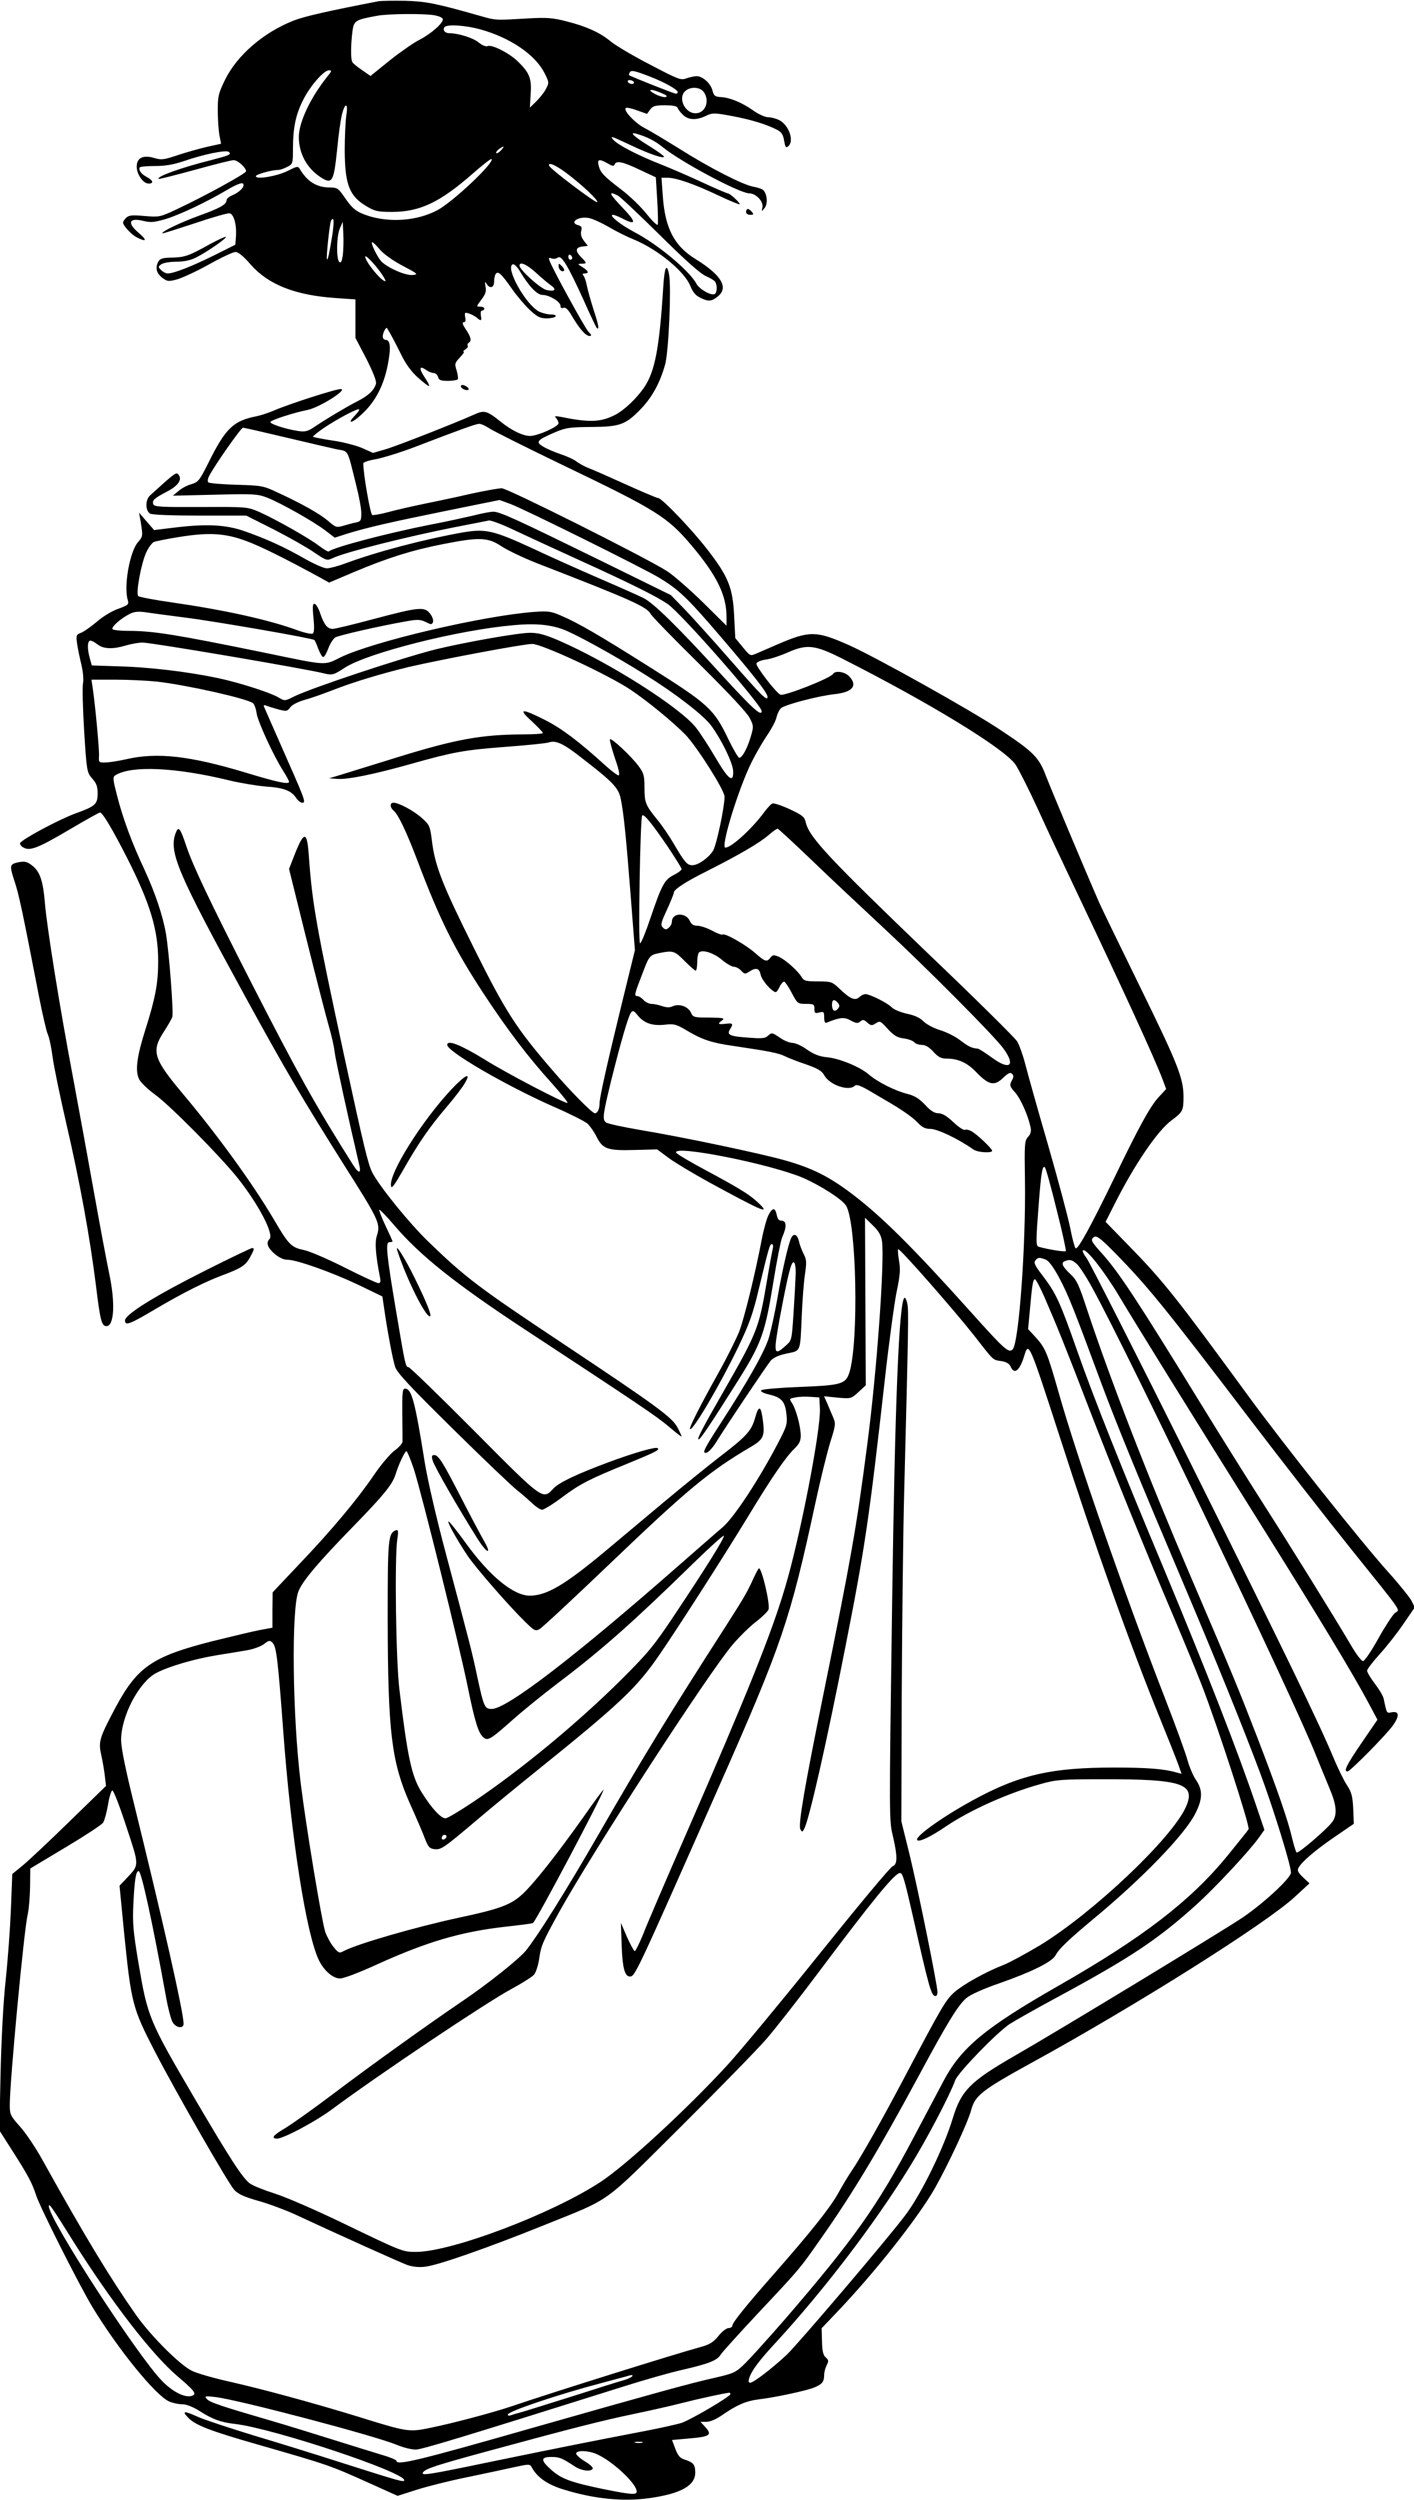 <?xml version="1.0" standalone="no"?>
<!DOCTYPE svg PUBLIC "-//W3C//DTD SVG 20010904//EN"
 "http://www.w3.org/TR/2001/REC-SVG-20010904/DTD/svg10.dtd">
<svg version="1.0" xmlns="http://www.w3.org/2000/svg"
 width="724pt" height="1280pt" viewBox="0 0 724 1280"
 preserveAspectRatio="xMidYMid meet">
<g transform="translate(0,1280) scale(0.1,-0.1)"
fill="#000000" stroke="none">
<path d="M1940 12794 c-259 -50 -383 -78 -438 -100 -154 -61 -288 -177 -350
-303 -33 -68 -37 -83 -37 -155 0 -45 4 -101 8 -126 l9 -46 -77 -17 c-41 -10
-109 -29 -150 -43 -66 -22 -79 -24 -115 -13 -57 17 -90 1 -90 -44 0 -40 33
-87 61 -87 28 0 23 17 -10 34 -29 15 -45 39 -34 50 4 3 39 6 78 6 49 0 93 7
143 24 107 37 222 60 234 48 13 -13 5 -17 -92 -42 -148 -37 -280 -84 -268 -96
3 -2 85 19 184 46 98 27 188 50 200 50 21 0 64 -38 64 -57 0 -11 -211 -127
-354 -194 -87 -41 -90 -41 -166 -35 -64 6 -80 4 -94 -9 -9 -9 -16 -20 -16 -24
0 -16 42 -62 70 -76 50 -26 55 -16 12 21 -64 54 -52 82 26 62 34 -8 53 -6 109
10 75 23 210 87 318 151 44 26 73 37 79 31 13 -13 -16 -44 -55 -60 -16 -7 -29
-18 -29 -25 0 -22 -34 -41 -140 -79 -95 -35 -197 -83 -188 -91 2 -1 75 22 163
51 88 30 169 53 180 52 22 -3 38 -59 33 -122 l-3 -39 -110 -55 c-113 -56 -205
-92 -236 -92 -10 0 -25 8 -34 17 -16 16 -16 17 1 30 10 7 44 13 76 13 40 0 72
7 101 21 59 30 160 100 153 106 -2 3 -40 -15 -83 -38 -105 -59 -128 -67 -195
-68 -47 -1 -59 -5 -68 -22 -16 -30 -9 -59 22 -82 24 -18 31 -19 73 -8 26 7
100 41 163 76 64 36 126 65 138 65 14 0 42 -23 78 -65 91 -103 228 -157 436
-171 l100 -7 0 -98 0 -99 56 -107 c35 -70 53 -115 49 -128 -9 -33 -39 -61 -94
-89 -57 -29 -164 -93 -223 -133 -31 -21 -45 -25 -80 -20 -66 10 -149 37 -143
47 7 11 120 47 189 61 56 10 203 101 173 107 -18 4 -269 -77 -347 -111 -25
-11 -63 -23 -85 -28 -119 -23 -159 -60 -246 -235 -47 -94 -53 -102 -89 -113
-22 -6 -52 -22 -67 -36 l-28 -23 215 5 c200 5 219 4 268 -15 67 -26 238 -122
299 -169 l47 -36 65 21 c105 32 218 58 508 117 l271 55 57 -21 c70 -26 677
-327 760 -377 98 -59 144 -102 309 -295 175 -204 246 -295 246 -315 0 -25 -28
3 -190 188 -89 102 -194 218 -233 259 l-72 74 -350 172 c-443 217 -525 255
-559 255 -15 0 -62 -9 -104 -20 -43 -10 -138 -31 -212 -45 -220 -43 -506 -118
-527 -139 -3 -2 -25 11 -49 29 -55 42 -226 138 -307 174 -61 26 -64 26 -299
25 -203 -1 -238 1 -243 14 -7 20 3 30 72 66 59 31 79 64 54 89 -10 10 -23 -1
-143 -110 -25 -23 -24 -79 1 -93 12 -6 112 -10 256 -10 l236 0 141 -71 c78
-40 170 -92 206 -117 64 -43 66 -44 97 -29 63 30 377 109 620 157 88 17 168
33 178 35 10 2 66 -19 125 -47 59 -28 209 -97 334 -154 273 -124 398 -187 456
-226 69 -47 482 -518 482 -549 0 -30 -47 13 -208 189 -220 241 -344 363 -397
390 -22 11 -123 56 -225 100 -102 44 -258 114 -347 156 -196 90 -237 100 -353
80 -194 -34 -446 -100 -608 -161 -34 -12 -74 -23 -89 -23 -14 0 -64 22 -112
49 -103 59 -194 101 -308 141 -97 34 -195 39 -366 18 l-98 -12 -38 44 -39 45
9 -50 c11 -71 11 -71 -16 -103 -41 -49 -72 -225 -51 -293 7 -24 4 -27 -51 -47
-33 -12 -80 -41 -109 -67 -29 -24 -64 -49 -79 -55 -25 -9 -26 -13 -20 -57 4
-27 14 -75 22 -107 8 -35 12 -74 8 -95 -4 -20 -1 -130 6 -245 13 -207 14 -210
41 -242 22 -24 28 -42 28 -76 0 -56 -12 -66 -111 -102 -84 -30 -280 -135 -286
-153 -2 -6 6 -17 18 -23 33 -18 75 -2 239 95 79 47 148 85 152 85 13 0 63 -84
138 -231 119 -235 160 -369 160 -531 0 -111 -14 -187 -65 -348 -45 -141 -54
-214 -32 -257 9 -17 45 -51 79 -76 75 -53 338 -319 426 -430 107 -135 186
-287 162 -311 -19 -19 -10 -44 25 -75 24 -20 46 -31 67 -31 47 0 227 -64 364
-129 l122 -59 7 -48 c18 -128 46 -275 58 -312 11 -32 74 -99 299 -321 156
-154 304 -295 328 -313 23 -18 57 -48 76 -66 18 -17 40 -32 50 -32 9 0 56 29
104 65 91 68 138 92 340 174 136 56 158 67 148 76 -9 9 -114 -21 -250 -71
-169 -63 -259 -106 -287 -138 -52 -56 -52 -56 -404 299 -178 179 -329 325
-335 325 -15 0 -17 9 -61 270 -53 313 -58 370 -37 370 9 0 16 2 16 4 0 2 -16
38 -36 80 -20 42 -34 79 -32 82 3 2 37 -33 77 -80 132 -155 313 -299 667 -532
577 -379 674 -444 737 -497 37 -32 67 -55 67 -52 0 3 -9 23 -20 44 -26 53
-106 111 -594 436 -423 281 -494 335 -680 515 -99 95 -252 284 -290 357 -21
41 -43 132 -145 603 -140 650 -162 771 -179 1010 -9 134 -23 139 -70 23 l-32
-82 90 -363 c50 -200 101 -399 114 -443 13 -44 27 -105 30 -135 6 -44 66 -320
126 -577 10 -44 -4 -42 -33 4 -192 304 -279 460 -521 933 -212 415 -299 599
-332 698 -31 93 -40 104 -54 68 -37 -98 7 -201 357 -841 208 -380 293 -524
511 -870 173 -273 181 -291 162 -351 -12 -35 -7 -97 16 -216 4 -20 1 -28 -8
-28 -8 0 -84 35 -169 78 -85 43 -179 84 -210 91 -68 14 -80 26 -159 161 -107
181 -285 427 -464 640 -150 179 -162 217 -98 316 21 32 41 67 44 76 8 19 -16
331 -32 426 -16 94 -56 212 -111 331 -63 134 -110 261 -140 379 -21 81 -22 94
-9 102 80 52 310 41 581 -25 57 -14 142 -28 189 -32 93 -6 131 -21 156 -58 9
-14 23 -25 31 -25 22 0 18 8 -122 325 -36 83 -69 156 -72 164 -5 11 -2 13 13
7 10 -4 38 -12 62 -19 39 -10 43 -9 58 11 9 13 38 28 72 38 31 8 95 31 142 49
109 43 256 87 393 120 168 39 587 118 632 118 50 0 387 -157 503 -234 87 -58
217 -165 282 -231 59 -62 200 -284 200 -317 0 -54 -41 -245 -58 -275 -22 -37
-76 -76 -107 -76 -27 0 -39 15 -94 108 -23 40 -62 97 -86 126 -60 74 -65 86
-65 164 0 60 -4 74 -29 108 -38 52 -144 151 -148 138 -2 -5 10 -49 26 -97 20
-57 26 -87 18 -87 -7 1 -34 21 -62 46 -144 131 -230 195 -315 238 -121 61
-140 59 -67 -7 31 -29 57 -56 57 -60 0 -4 -44 -7 -97 -7 -219 -1 -348 -24
-657 -120 -122 -38 -248 -77 -281 -87 l-60 -18 44 -3 c52 -4 189 24 380 78
213 60 269 70 479 86 108 8 209 18 223 23 36 12 76 -7 172 -83 159 -123 185
-151 196 -209 15 -74 27 -194 51 -502 l21 -270 -65 -265 c-78 -319 -116 -490
-116 -518 0 -30 -10 -52 -24 -52 -14 0 -128 116 -217 220 -187 217 -239 298
-402 625 -163 328 -200 420 -216 555 -9 70 -12 77 -50 111 -42 38 -119 79
-146 79 -20 0 -19 -24 1 -41 23 -19 65 -107 119 -249 117 -310 192 -460 343
-690 122 -185 225 -321 349 -458 46 -52 82 -96 79 -99 -7 -7 -313 152 -424
222 -124 76 -192 103 -192 75 0 -34 304 -210 544 -316 83 -36 162 -76 174 -87
13 -12 35 -43 47 -68 32 -63 57 -71 196 -67 l114 3 55 -41 c30 -23 125 -80
210 -127 281 -153 322 -170 248 -101 -43 40 -103 76 -273 167 -76 41 -141 79
-143 86 -13 40 480 -58 648 -129 88 -38 202 -110 222 -143 54 -85 66 -700 17
-855 -19 -58 -40 -65 -251 -73 -105 -4 -195 -12 -200 -17 -6 -6 8 -14 40 -22
64 -15 82 -35 89 -102 5 -50 2 -60 -44 -148 -96 -184 -224 -379 -282 -429 -30
-25 -131 -114 -225 -196 -532 -467 -881 -735 -958 -735 -36 0 -41 11 -73 160
-29 137 -38 170 -161 632 -50 187 -94 379 -109 470 -50 313 -67 378 -101 378
-13 0 -15 -20 -14 -127 1 -71 1 -135 1 -145 -1 -9 -19 -30 -42 -46 -22 -17
-69 -72 -104 -124 -85 -125 -217 -283 -383 -457 l-136 -144 -1 -90 0 -91 -65
-12 c-36 -7 -145 -33 -242 -57 -307 -78 -384 -131 -495 -337 -85 -160 -90
-177 -74 -248 7 -31 15 -79 18 -106 l6 -50 -185 -180 c-102 -100 -210 -201
-240 -226 l-55 -45 -7 -180 c-4 -99 -16 -263 -27 -365 -12 -110 -22 -304 -26
-477 l-6 -291 60 -94 c84 -131 108 -175 128 -238 21 -64 220 -459 290 -575
130 -214 324 -453 392 -481 18 -8 47 -14 66 -14 20 0 52 -12 83 -31 72 -46
111 -61 189 -70 195 -23 865 -246 865 -288 0 -12 -27 -4 -325 91 -121 39 -321
101 -445 138 -124 38 -251 80 -283 94 -73 33 -87 33 -56 0 36 -40 110 -69 358
-140 369 -106 371 -107 586 -204 l131 -59 94 30 c52 17 167 46 255 64 88 18
198 42 244 52 83 18 84 18 95 -2 27 -49 78 -85 157 -110 160 -50 310 -65 449
-45 158 23 230 64 230 130 0 41 -9 52 -55 67 -23 7 -34 20 -47 55 l-17 45 79
7 c118 10 130 18 88 63 l-21 23 30 0 c19 0 50 13 80 34 78 54 124 73 188 81
84 10 243 44 285 61 40 17 50 29 50 64 0 14 6 36 13 50 11 21 10 27 -5 40 -13
11 -18 33 -19 82 l-2 67 79 83 c195 204 417 486 502 636 70 125 168 335 185
399 20 74 54 101 312 243 534 293 1200 713 1345 848 l75 69 -33 31 c-26 25
-31 35 -23 49 17 31 83 88 185 158 l98 67 -3 77 c-3 64 -9 85 -31 119 -15 22
-45 83 -67 135 -75 181 -249 540 -743 1532 -274 550 -510 1015 -524 1033 -14
18 -23 36 -19 40 14 14 106 -102 184 -232 93 -156 379 -617 748 -1206 281
-449 452 -733 528 -875 l48 -90 -82 -120 c-77 -113 -93 -145 -71 -145 13 0
201 190 234 238 33 48 30 72 -8 65 -26 -5 -25 -8 -41 69 -2 13 -22 47 -45 77
-22 29 -40 59 -40 67 0 8 29 45 63 83 35 38 90 108 122 155 l59 86 -16 33 c-9
17 -62 84 -119 147 -141 157 -541 661 -719 905 -367 502 -433 586 -614 771
l-115 118 45 89 c103 205 222 379 293 431 57 42 61 50 61 120 0 95 -29 168
-219 556 -104 212 -199 408 -211 435 -69 157 -251 591 -275 654 -35 93 -64
122 -230 232 -152 102 -638 373 -776 435 -171 76 -203 76 -372 3 -39 -17 -86
-37 -104 -45 -32 -14 -32 -13 -70 33 l-38 46 -6 116 c-7 143 -30 200 -139 340
-79 102 -231 261 -250 261 -6 0 -82 32 -168 71 -86 39 -170 76 -187 82 -16 6
-43 20 -60 32 -16 13 -55 30 -85 40 -30 10 -70 27 -88 38 -41 24 -34 33 58 73
59 25 77 27 190 28 147 1 175 12 256 97 56 60 95 133 120 224 18 65 32 395 20
459 -12 64 -24 38 -30 -66 -20 -315 -43 -431 -98 -512 -39 -57 -103 -117 -148
-140 -74 -38 -132 -40 -280 -10 -29 5 -33 4 -22 -7 6 -7 12 -19 12 -26 0 -17
-106 -65 -146 -65 -36 0 -93 27 -149 72 -72 58 -85 61 -136 38 -98 -44 -398
-162 -457 -179 l-62 -18 -53 24 c-29 13 -96 31 -151 39 -54 8 -100 17 -103 20
-2 2 22 22 54 44 68 46 175 103 182 96 3 -2 -8 -18 -24 -34 -40 -42 -13 -38
34 6 76 68 122 160 141 281 12 71 7 103 -16 103 -8 0 -14 8 -14 18 0 18 17 50
22 42 13 -20 43 -76 73 -137 23 -47 52 -87 86 -117 29 -26 54 -45 56 -42 3 2
-8 23 -23 45 -30 46 -27 61 8 37 12 -9 30 -16 39 -16 9 0 19 -9 22 -20 4 -16
14 -20 50 -20 25 0 48 4 51 8 3 5 0 25 -6 46 -11 34 -9 38 17 66 16 17 25 30
19 30 -5 0 -1 5 9 11 9 6 15 14 12 19 -3 5 -1 11 5 15 16 10 12 29 -15 69 -16
24 -20 36 -11 36 9 0 12 9 8 26 -4 24 -2 26 19 19 13 -4 31 -14 40 -21 22 -20
27 -17 21 11 -2 15 0 25 7 25 6 0 11 5 11 10 0 6 -10 10 -21 10 -21 0 -20 1 6
36 21 28 26 42 21 67 -4 25 -3 28 5 15 16 -28 39 -22 39 10 0 15 4 33 8 39 12
18 29 2 85 -78 26 -37 67 -85 92 -108 37 -34 52 -41 84 -41 22 0 43 5 46 10 4
6 -7 10 -25 10 -17 0 -44 7 -60 15 -69 36 -175 227 -134 242 7 2 22 -13 35
-34 47 -79 89 -123 117 -123 35 0 92 -35 92 -56 0 -10 5 -14 15 -10 11 4 24
-8 43 -41 38 -65 71 -103 90 -103 13 0 12 4 -6 23 -18 20 -180 314 -198 362
-6 15 -4 17 11 12 9 -4 23 -2 31 4 18 15 50 -37 129 -210 35 -79 67 -146 70
-149 15 -15 11 12 -15 90 -15 48 -31 104 -35 125 -4 21 -11 44 -17 51 -8 9 -6
12 6 12 24 0 19 13 -11 32 -27 17 -27 17 -5 18 28 0 28 3 -4 35 -30 31 -27 49
9 53 l27 3 -20 26 c-13 17 -18 33 -14 50 5 19 2 25 -15 30 -49 13 0 47 53 37
19 -3 65 -24 103 -46 37 -22 95 -51 128 -64 122 -50 262 -165 290 -239 13 -31
27 -48 50 -59 43 -21 57 -20 89 5 59 46 21 110 -113 193 -108 66 -156 158
-167 321 l-7 95 32 0 c43 0 136 -32 260 -91 57 -27 106 -47 108 -45 6 5 -49
56 -60 56 -5 0 -61 24 -126 54 -64 30 -163 73 -221 96 -112 44 -219 99 -240
125 -18 21 -13 20 91 -29 95 -45 169 -70 169 -58 0 4 -36 30 -80 57 -79 49
-102 73 -57 59 53 -16 90 -35 130 -67 93 -76 395 -237 444 -237 34 0 73 -42
67 -71 -5 -24 -5 -24 11 -4 17 21 14 67 -5 90 -6 7 -29 15 -52 19 -53 9 -224
96 -385 198 -71 44 -149 91 -175 104 -46 24 -107 88 -94 101 3 4 29 -1 58 -12
l51 -18 16 22 c14 19 27 22 76 22 39 0 61 -4 64 -12 2 -7 14 -23 27 -36 28
-28 69 -30 119 -6 33 16 41 16 133 -1 97 -18 178 -43 232 -71 21 -11 30 -24
35 -55 6 -34 9 -39 21 -29 32 27 4 108 -46 134 -16 8 -42 15 -57 15 -16 0 -49
15 -77 35 -57 40 -119 66 -166 68 -29 2 -35 7 -42 34 -9 36 -50 73 -81 73 -11
0 -35 -5 -52 -11 -29 -11 -41 -6 -188 71 -87 45 -176 98 -200 118 -54 45 -124
77 -227 103 -70 18 -100 20 -194 15 -165 -10 -166 -10 -231 8 -242 69 -292 79
-400 82 -60 1 -121 0 -135 -2z m284 -72 c22 -4 41 -12 43 -19 6 -18 -59 -76
-118 -106 -30 -15 -99 -63 -153 -106 l-99 -80 -43 30 c-24 16 -46 34 -50 41
-9 14 -8 93 1 160 7 52 15 57 125 77 55 11 241 12 294 3z m234 -72 c156 -43
284 -131 331 -226 23 -46 23 -48 6 -80 -9 -18 -32 -46 -50 -64 l-32 -31 4 68
c6 80 -5 109 -64 167 -45 44 -133 89 -156 80 -10 -4 -28 4 -47 19 -27 23 -104
47 -150 47 -21 0 -34 15 -25 30 10 17 106 11 183 -10z m-782 -242 c-87 -109
-145 -233 -146 -308 0 -85 40 -160 111 -207 60 -39 68 -25 85 140 7 74 18 155
25 181 16 64 33 60 22 -6 -4 -29 -8 -109 -8 -178 1 -176 24 -235 113 -287 42
-25 57 -28 132 -28 141 1 242 49 407 193 52 46 97 81 100 78 17 -17 -200 -222
-279 -263 -103 -54 -240 -64 -353 -28 -61 20 -81 36 -123 98 -30 43 -36 47
-73 47 -67 0 -116 30 -154 95 -9 15 -14 14 -60 -9 -54 -28 -165 -47 -165 -28
0 9 81 32 116 32 8 0 28 7 44 15 29 15 30 17 30 94 0 106 14 174 52 249 36 72
106 152 132 152 16 0 15 -4 -8 -32z m1654 -1 c70 -27 140 -66 140 -78 0 -5 -4
-9 -9 -9 -9 0 -233 89 -240 95 -1 2 0 9 4 15 7 12 25 8 105 -23z m-85 -27 c3
-5 -1 -10 -9 -10 -8 0 -18 5 -21 10 -3 6 1 10 9 10 8 0 18 -4 21 -10z m359
-52 c32 -46 7 -108 -43 -108 -52 0 -89 73 -56 110 25 28 79 27 99 -2z m-216
-5 c26 -11 32 -17 20 -20 -9 -2 -34 5 -55 16 -46 25 -19 28 35 4z m-823 -293
c-10 -11 -21 -17 -24 -14 -3 3 3 12 13 20 28 20 32 17 11 -6z m547 -67 c23
-14 32 -15 35 -5 8 21 42 14 128 -27 l83 -39 7 -115 c4 -63 5 -121 3 -127 -2
-7 -27 17 -56 53 -28 36 -86 92 -129 125 -93 71 -109 88 -118 125 -8 32 3 35
47 10z m-216 -46 c81 -60 170 -144 162 -152 -7 -7 -240 169 -246 186 -8 21 30
6 84 -34z m267 -118 c12 -6 110 -98 217 -204 129 -128 208 -198 235 -209 21
-9 43 -22 47 -29 11 -17 10 -55 -2 -62 -17 -11 -78 23 -94 52 -35 66 -197 201
-315 263 -74 39 -138 90 -112 90 6 0 30 -9 52 -21 67 -34 67 -16 1 53 -73 76
-81 93 -29 67z m-1462 -206 c-15 -91 -22 -125 -27 -121 -5 6 14 187 21 198 15
25 17 -3 6 -77z m54 -102 c-5 -31 -10 -40 -18 -32 -16 16 -14 131 3 171 l15
35 3 -65 c2 -36 0 -85 -3 -109z m191 30 c19 -22 68 -57 116 -82 78 -41 81 -44
51 -47 -37 -4 -129 37 -161 70 -22 25 -57 98 -46 98 4 0 22 -17 40 -39z m984
-42 c0 -5 -4 -9 -10 -9 -5 0 -10 7 -10 16 0 8 5 12 10 9 6 -3 10 -10 10 -16z
m-981 -74 c18 -25 28 -45 24 -45 -21 0 -103 101 -103 126 0 12 45 -34 79 -81z
m796 -2 c29 -27 63 -55 76 -64 31 -22 20 -33 -22 -24 -32 7 -139 104 -139 125
0 23 37 7 85 -37z m-243 -794 c16 -12 188 -98 381 -191 477 -229 534 -264 658
-411 130 -154 179 -255 179 -366 l0 -45 -122 121 c-68 66 -150 138 -183 159
-112 71 -816 424 -846 424 -16 0 -89 -13 -162 -29 -72 -17 -179 -39 -237 -51
-58 -12 -138 -30 -178 -41 -41 -11 -79 -18 -86 -16 -10 4 -46 211 -46 265 0 5
29 15 65 21 36 7 125 34 198 62 237 91 312 118 330 119 11 0 32 -10 49 -21z
m-1042 -48 c113 -27 231 -54 262 -61 65 -13 54 8 102 -185 14 -55 26 -119 26
-142 0 -38 -3 -43 -27 -48 -16 -3 -45 -11 -65 -17 -35 -10 -39 -9 -78 25 -44
37 -134 88 -260 146 -72 34 -81 35 -210 39 -74 2 -139 8 -143 12 -5 4 -4 18 3
31 25 51 164 249 174 249 6 0 103 -22 216 -49z m-202 -530 c72 -26 195 -87
377 -186 l50 -28 132 56 c169 71 295 111 456 142 183 36 226 34 296 -13 31
-20 112 -59 181 -86 485 -188 562 -223 582 -260 6 -12 118 -127 249 -256 149
-148 245 -250 258 -277 20 -39 20 -44 5 -95 -18 -61 -44 -108 -59 -108 -5 0
-31 44 -57 98 -72 150 -101 177 -391 360 -266 168 -377 233 -467 271 -48 21
-65 23 -135 18 -265 -20 -826 -152 -992 -233 -84 -42 -65 -43 -383 23 -464 95
-575 113 -707 113 -39 0 -74 4 -77 9 -7 11 43 55 87 77 22 12 44 14 76 10 25
-4 116 -16 201 -27 155 -19 661 -107 670 -116 2 -2 12 -23 20 -46 9 -23 20
-42 25 -41 6 0 17 20 26 44 9 24 25 49 35 56 18 11 232 60 371 84 52 9 67 8
93 -5 28 -14 31 -14 37 0 3 10 -3 28 -15 43 -28 37 -57 34 -287 -27 -104 -28
-200 -51 -211 -51 -28 0 -44 21 -64 78 -8 25 -21 48 -28 50 -11 3 -13 -10 -7
-71 5 -50 4 -77 -4 -81 -6 -4 -43 4 -81 18 -145 53 -377 104 -636 141 -92 13
-171 28 -176 33 -14 14 16 173 42 226 11 24 29 47 38 51 9 4 69 16 132 26 150
24 232 19 338 -20z m1621 -452 c58 -20 261 -131 422 -232 158 -98 301 -209
341 -263 54 -74 111 -192 112 -233 2 -63 -25 -42 -90 69 -34 58 -79 127 -100
154 -83 105 -444 334 -704 447 -70 30 -104 39 -146 39 -61 0 -337 -49 -484
-85 -174 -44 -635 -197 -724 -241 -48 -24 -48 -24 -80 -5 -33 20 -152 60 -254
86 -143 36 -358 65 -528 72 l-174 6 -10 36 c-14 50 -13 91 3 91 6 0 23 -9 37
-20 30 -23 78 -25 144 -5 27 8 66 15 86 15 46 0 830 -133 930 -158 40 -10 49
-8 105 29 117 76 583 194 865 218 106 10 180 4 249 -20z m1435 -152 c448 -227
829 -460 885 -541 16 -23 67 -124 114 -226 46 -102 131 -282 187 -400 257
-541 413 -881 454 -990 l17 -46 -38 -41 c-43 -46 -103 -155 -227 -413 -123
-253 -188 -372 -199 -361 -5 5 -17 51 -27 102 -10 52 -61 243 -113 424 -53
182 -105 368 -117 415 -12 47 -31 100 -42 118 -11 18 -214 219 -452 446 -514
494 -615 601 -631 678 -6 26 -18 35 -82 65 -41 19 -81 32 -88 29 -7 -2 -25
-22 -41 -43 -63 -86 -169 -183 -200 -183 -26 0 68 305 135 439 23 46 60 109
82 141 21 31 42 71 45 88 4 17 14 38 23 46 20 18 191 63 276 72 91 10 118 44
73 91 -22 24 -72 31 -83 12 -14 -22 -248 -114 -269 -106 -22 9 -128 147 -123
160 3 8 25 17 49 20 24 3 75 20 113 37 98 43 138 38 279 -33z m-3509 -117
c154 -18 463 -87 491 -111 6 -5 15 -28 18 -52 8 -46 85 -213 134 -291 18 -28
32 -54 32 -59 0 -15 -61 -2 -225 48 -283 85 -450 104 -607 68 -40 -9 -89 -17
-108 -17 -34 -1 -35 0 -33 34 2 32 -20 265 -33 353 l-6 37 124 0 c67 0 164 -5
213 -10z m2616 -848 c38 -57 69 -107 69 -112 0 -5 -18 -19 -40 -30 -48 -24
-62 -51 -120 -222 -24 -71 -47 -128 -53 -128 -10 0 1 637 11 654 7 13 50 -40
133 -162z m736 -67 c92 -89 256 -242 363 -342 225 -209 572 -558 618 -622 64
-88 32 -113 -58 -47 -34 25 -67 46 -74 47 -30 2 -47 10 -90 43 -26 20 -73 43
-104 52 -32 10 -68 29 -84 45 -19 19 -47 31 -86 39 -31 7 -65 21 -76 32 -20
22 -112 68 -135 68 -8 0 -22 -7 -32 -16 -21 -19 -46 -9 -102 45 -36 34 -41 36
-109 36 -60 0 -72 3 -82 20 -18 32 -85 92 -118 106 -27 11 -32 10 -43 -4 -18
-24 -27 -22 -78 23 -49 43 -154 103 -167 95 -4 -3 -29 6 -54 20 -26 14 -60 25
-75 25 -20 0 -31 7 -39 25 -21 45 -92 42 -92 -5 0 -10 -7 -23 -16 -30 -12 -11
-18 -11 -30 1 -13 13 -10 24 21 91 19 42 35 81 35 87 0 17 60 56 170 111 159
80 271 145 315 184 22 19 43 34 47 33 4 -1 83 -74 175 -162z m-652 -515 c27
-27 53 -50 57 -50 4 0 8 20 8 44 0 25 5 48 11 51 21 13 77 -6 116 -40 23 -19
50 -35 61 -35 10 0 27 -9 37 -20 17 -18 20 -19 41 -5 36 23 52 18 59 -17 7
-29 57 -86 77 -88 4 0 13 12 20 28 7 15 18 26 23 26 5 -1 23 -27 39 -58 29
-55 31 -56 73 -56 39 0 43 -2 43 -25 0 -22 3 -25 25 -19 23 6 25 3 25 -26 0
-21 4 -30 13 -26 67 27 89 30 123 11 28 -15 36 -16 49 -5 13 11 19 10 36 -6
17 -15 24 -16 39 -6 27 17 26 17 68 -29 29 -31 47 -42 80 -46 23 -3 47 -12 53
-19 6 -8 24 -14 39 -14 18 0 37 -11 59 -35 23 -26 40 -35 64 -35 63 0 108 -20
156 -70 64 -66 92 -72 137 -29 26 25 37 30 46 21 9 -9 9 -17 -2 -36 -12 -23
-10 -28 18 -60 29 -33 67 -120 79 -179 4 -19 0 -34 -13 -48 -18 -19 -19 -37
-16 -223 5 -331 -31 -833 -63 -865 -20 -20 -41 -2 -212 189 -303 338 -462 495
-613 609 -117 88 -202 131 -345 171 -129 36 -513 117 -740 155 -88 15 -166 32
-172 38 -20 15 -16 40 26 213 50 201 89 335 103 351 8 10 15 7 30 -12 34 -43
75 -58 138 -52 51 6 61 3 111 -26 81 -49 130 -66 242 -82 182 -27 231 -36 266
-53 18 -9 67 -28 109 -42 59 -21 80 -33 92 -55 28 -51 127 -84 157 -54 8 8 28
1 75 -26 34 -20 70 -41 78 -46 82 -47 140 -87 167 -115 24 -26 40 -34 66 -34
37 0 142 -50 222 -106 21 -15 95 -19 95 -6 0 11 -81 88 -108 101 -12 7 -27 9
-32 6 -5 -3 -32 14 -58 39 -34 32 -58 46 -77 46 -20 0 -40 12 -69 44 -31 32
-53 46 -90 55 -61 15 -155 62 -198 100 -44 38 -149 82 -215 88 -39 4 -66 15
-101 39 -26 19 -59 34 -73 34 -14 0 -43 11 -63 25 -43 29 -44 30 -66 10 -13
-12 -33 -13 -97 -8 -98 7 -113 14 -95 43 18 29 15 33 -23 28 -39 -4 -43 -1
-17 18 15 11 5 13 -66 14 -78 0 -83 1 -94 25 -14 31 -60 48 -93 33 -17 -8 -32
-7 -56 1 -17 6 -42 11 -54 11 -12 0 -30 9 -40 20 -10 11 -24 20 -32 20 -17 0
-15 9 29 122 32 85 36 89 88 99 66 13 75 10 125 -41z m785 -215 c10 -12 10
-18 0 -30 -16 -19 -30 -10 -30 21 0 27 12 31 30 9z m1120 -1058 c29 -114 50
-210 47 -213 -5 -5 -92 9 -137 22 -17 4 -17 18 0 239 11 140 18 181 30 168 5
-4 32 -102 60 -216z m-894 -162 c14 -99 -26 -667 -76 -1045 -55 -424 -81 -571
-224 -1275 -96 -471 -130 -669 -118 -691 9 -16 11 -15 20 3 25 47 113 433 212
938 98 496 121 652 200 1357 22 197 50 403 62 459 17 82 19 110 11 155 -5 30
-7 56 -4 58 8 5 282 -307 387 -440 106 -136 96 -126 141 -133 26 -4 41 -13 48
-29 19 -43 47 -19 70 58 22 73 26 62 179 -410 185 -575 367 -1084 518 -1455
38 -93 78 -194 89 -224 l19 -53 -23 6 c-65 19 -150 26 -321 26 -315 0 -474
-35 -696 -152 -165 -87 -326 -200 -314 -219 8 -13 69 16 148 70 123 83 316
170 486 217 78 22 104 24 320 24 403 1 475 -23 422 -142 -72 -161 -475 -542
-747 -708 -72 -43 -155 -88 -185 -100 -93 -36 -207 -100 -253 -140 -45 -40
-65 -75 -250 -425 -113 -215 -229 -421 -275 -488 -16 -23 -48 -76 -71 -118
-42 -75 -142 -200 -330 -414 -140 -159 -211 -247 -211 -262 0 -7 -9 -13 -20
-13 -10 0 -34 -18 -51 -40 -26 -32 -45 -44 -88 -56 -133 -36 -777 -238 -976
-306 -92 -31 -299 -86 -408 -108 -114 -24 -119 -23 -382 59 -226 69 -475 137
-647 176 -81 18 -169 43 -195 56 -61 29 -209 177 -285 284 -131 186 -265 407
-478 791 -35 64 -88 143 -117 175 -50 56 -53 63 -53 112 0 119 73 899 92 976
6 25 11 88 12 140 l1 94 180 108 c99 59 186 116 193 127 7 11 18 51 25 91 6
40 17 73 22 74 6 1 38 -81 71 -183 68 -205 68 -197 4 -265 l-38 -40 23 -237
c37 -367 43 -389 158 -612 106 -205 375 -674 406 -708 20 -22 50 -36 128 -58
56 -16 141 -48 190 -71 195 -91 530 -242 568 -256 26 -9 58 -13 91 -9 66 7
330 100 605 211 359 145 295 99 703 504 197 196 395 399 440 451 45 52 165
205 266 340 281 375 392 510 418 510 14 0 23 -32 67 -225 83 -369 94 -405 115
-405 6 0 10 9 10 20 0 36 -101 534 -143 705 l-42 170 2 655 c2 360 7 831 13
1045 21 826 23 911 16 948 -4 21 -11 35 -15 32 -28 -17 -49 -548 -63 -1550
-16 -1147 -16 -1122 5 -1212 23 -98 22 -140 -2 -148 -11 -3 -179 -205 -374
-448 -195 -243 -408 -500 -474 -572 -209 -227 -515 -509 -647 -596 -249 -164
-764 -359 -947 -359 -68 0 -70 1 -379 150 -135 65 -289 132 -344 149 -54 17
-111 40 -126 51 -37 26 -104 130 -280 430 -238 406 -244 422 -291 699 -27 162
-31 202 -26 306 6 122 13 165 27 165 14 0 73 -274 139 -639 11 -62 27 -124 36
-137 18 -28 55 -32 55 -6 0 58 -105 522 -256 1135 -42 170 -64 279 -64 318 0
121 90 294 178 342 63 34 196 73 312 92 52 8 121 20 152 25 32 5 71 19 88 31
27 21 32 22 46 7 19 -19 27 -85 54 -448 40 -547 119 -1052 185 -1181 27 -52
71 -89 106 -89 19 0 95 29 183 69 261 119 435 170 664 196 73 8 136 16 141 19
16 10 361 662 361 682 0 4 -46 -58 -101 -137 -139 -196 -259 -348 -318 -401
-58 -52 -115 -73 -327 -118 -221 -48 -515 -133 -585 -170 -21 -12 -26 -10 -51
21 -15 18 -34 53 -43 78 -18 57 -98 539 -125 758 -43 349 -49 900 -11 988 25
56 99 144 283 333 155 159 197 212 213 262 15 50 48 120 56 120 4 0 21 -42 38
-92 43 -136 233 -904 275 -1111 38 -186 56 -244 83 -264 22 -17 36 -8 151 94
53 47 158 132 232 188 222 168 381 309 688 609 84 82 155 146 158 143 7 -7
-90 -162 -250 -402 -107 -161 -136 -196 -270 -330 -226 -225 -516 -465 -763
-631 -69 -46 -132 -84 -142 -84 -23 0 -70 50 -119 128 -54 84 -75 180 -117
532 -18 145 -25 670 -11 768 7 43 5 51 -7 47 -40 -16 -42 -43 -42 -454 1 -577
19 -732 114 -946 32 -71 67 -152 77 -180 17 -43 24 -50 49 -53 34 -3 44 3 221
153 66 56 202 168 304 250 422 340 508 421 622 586 90 130 334 510 458 714
119 197 195 308 239 349 23 23 31 38 31 65 0 46 -24 135 -44 166 -16 24 -15
24 17 30 18 4 53 5 77 3 l45 -3 3 -56 c6 -106 -102 -663 -178 -916 -69 -235
-196 -550 -504 -1256 -103 -236 -203 -468 -222 -518 -20 -49 -40 -89 -44 -89
-4 0 -22 33 -40 73 l-31 72 4 -116 c4 -115 16 -159 42 -159 26 0 30 7 453 965
326 737 367 857 497 1460 25 116 59 254 75 307 29 92 30 99 15 133 -8 19 -22
51 -30 71 l-16 35 69 -7 c69 -6 70 -6 107 28 l38 35 -2 429 -2 429 40 -39 c30
-29 42 -50 47 -81z m1195 -62 c167 -171 250 -273 684 -843 170 -223 406 -526
525 -674 274 -341 248 -304 222 -325 -11 -9 -50 -68 -85 -131 -35 -63 -70
-115 -78 -115 -8 0 -34 34 -58 75 -95 161 -321 525 -446 720 -72 113 -219 347
-325 520 -332 541 -424 680 -512 777 -48 53 -54 64 -41 76 15 15 32 3 114 -80z
m-357 -32 c16 -7 39 -37 69 -93 45 -84 73 -153 217 -543 80 -214 183 -466 435
-1060 146 -345 288 -694 378 -935 66 -177 157 -470 157 -508 0 -27 -135 -153
-246 -229 -96 -65 -942 -579 -1167 -708 -229 -132 -275 -178 -318 -319 -46
-152 -159 -385 -242 -496 -83 -112 -547 -657 -608 -716 -75 -70 -171 -144
-188 -144 -8 0 -10 8 -5 23 12 39 50 90 140 187 244 266 500 601 679 891 89
143 207 368 236 448 15 40 212 243 279 288 25 16 134 78 242 136 377 204 513
294 714 475 97 88 270 273 322 346 l26 37 -38 112 c-96 285 -258 700 -476
1223 -214 510 -359 874 -445 1119 -88 251 -108 293 -176 383 -40 51 -47 67
-38 78 14 17 20 17 53 5z m160 -23 c14 -13 51 -70 82 -128 185 -337 1024
-2091 1139 -2380 21 -52 53 -130 71 -173 37 -87 42 -135 18 -172 -22 -34 -175
-166 -185 -160 -4 3 -14 36 -23 73 -20 88 -74 245 -179 518 -96 248 -125 319
-337 814 -220 513 -413 1010 -535 1378 -41 125 -52 149 -86 180 -40 38 -48 57
-26 65 24 10 36 7 61 -15z m-166 -170 c66 -152 107 -254 223 -556 119 -309
292 -737 439 -1082 50 -118 114 -273 142 -345 82 -211 250 -729 241 -741 -4
-7 -52 -66 -106 -133 -189 -232 -432 -420 -872 -671 -370 -212 -493 -313 -584
-485 -29 -55 -98 -185 -153 -289 -186 -352 -305 -520 -659 -931 -81 -93 -172
-194 -201 -223 -52 -51 -58 -53 -160 -77 -119 -26 -327 -84 -928 -255 -587
-168 -700 -195 -700 -170 0 5 -33 19 -72 30 -40 12 -156 48 -258 80 -102 32
-241 75 -310 95 -254 74 -318 95 -331 112 -13 15 -9 16 43 10 119 -14 813
-197 927 -244 36 -15 80 -26 102 -25 33 2 227 60 1059 322 107 34 244 73 303
86 135 31 179 48 197 78 8 13 97 111 197 218 214 228 206 219 316 376 162 230
294 450 495 822 153 285 210 378 253 412 20 16 91 48 165 73 168 59 271 110
289 144 16 32 69 82 195 187 250 207 467 432 520 538 38 74 39 121 4 172 -15
21 -35 69 -45 106 -10 36 -61 176 -113 310 -209 538 -454 1243 -546 1570 -58
203 -67 226 -119 283 l-37 40 9 95 c11 128 16 160 26 160 5 0 27 -42 49 -92z
m-3067 -2771 c-13 -13 -26 -3 -16 12 3 6 11 8 17 5 6 -4 6 -10 -1 -17z m-1909
-2058 c199 -316 404 -582 536 -695 88 -75 100 -91 77 -100 -34 -14 -98 17
-154 74 -126 128 -581 830 -581 896 0 18 16 -5 122 -175z m2863 -698 c-6 -5
-26 -14 -45 -19 -19 -5 -134 -41 -255 -80 -121 -38 -239 -75 -263 -82 -24 -6
-50 -14 -58 -17 -8 -3 -14 -1 -14 4 0 16 253 102 485 163 66 18 125 33 130 35
21 7 29 5 20 -4z m505 -89 c0 -12 -198 -129 -249 -147 -24 -8 -127 -31 -230
-50 -243 -47 -361 -70 -745 -149 -331 -69 -362 -73 -350 -55 12 19 67 37 347
113 419 114 569 152 731 186 82 17 193 42 247 56 81 21 210 49 242 53 4 1 7
-3 7 -7z m-452 -249 c-10 -2 -26 -2 -35 0 -10 3 -2 5 17 5 19 0 27 -2 18 -5z
m-236 -57 c81 -34 208 -152 208 -193 0 -18 -28 -16 -163 11 -170 35 -221 53
-272 98 -58 51 -58 68 -2 68 42 0 53 -5 118 -47 35 -24 83 -30 94 -13 3 5 -14
22 -39 37 -26 15 -46 34 -46 40 0 18 59 17 102 -1z"/>
<path d="M3860 4723 c-35 -77 -49 -101 -143 -248 -284 -442 -418 -660 -655
-1072 -166 -288 -310 -517 -369 -590 -36 -44 -194 -170 -324 -258 -167 -113
-477 -335 -655 -470 -111 -84 -227 -166 -258 -184 -57 -33 -70 -51 -37 -51 32
0 196 87 278 148 244 181 794 550 925 620 52 28 102 60 112 71 9 10 21 45 26
77 10 72 16 86 103 244 173 312 767 1228 889 1370 35 41 90 95 121 118 31 24
59 52 62 61 9 28 -34 211 -49 211 -2 0 -14 -21 -26 -47z"/>
<path d="M3820 11715 c0 -9 9 -15 21 -15 18 0 19 2 9 15 -7 8 -16 15 -21 15
-5 0 -9 -7 -9 -15z"/>
<path d="M2860 11438 c0 -18 18 -34 28 -24 3 4 -2 14 -11 23 -16 16 -17 16
-17 1z"/>
<path d="M2360 10821 c0 -11 31 -24 39 -16 3 3 -1 10 -9 15 -19 12 -30 12 -30
1z"/>
<path d="M85 8383 c-35 -9 -36 -18 -11 -94 23 -68 42 -159 126 -593 17 -87 37
-173 44 -190 8 -17 19 -69 25 -116 6 -47 38 -202 71 -345 70 -302 120 -578
151 -825 22 -180 29 -210 54 -210 40 0 46 120 14 270 -11 52 -45 232 -75 400
-30 168 -79 436 -109 597 -71 375 -134 771 -145 898 -9 113 -25 162 -65 193
-27 22 -41 24 -80 15z"/>
<path d="M2312 7223 c-151 -161 -320 -429 -310 -494 2 -19 15 -2 62 80 78 137
133 218 222 322 40 47 83 103 94 123 35 59 3 44 -68 -31z"/>
<path d="M3935 6579 c-9 -17 -25 -74 -35 -127 -34 -178 -88 -396 -114 -467
-15 -38 -62 -133 -105 -210 -96 -172 -154 -286 -148 -292 13 -13 155 229 247
420 56 117 75 169 104 292 52 215 57 235 68 235 6 0 8 -10 5 -22 -3 -13 -18
-92 -32 -177 -39 -230 -49 -256 -215 -546 -115 -200 -143 -255 -133 -255 9 0
58 73 200 298 123 196 140 244 184 515 17 105 37 206 44 222 24 53 23 85 -4
85 -13 0 -20 9 -24 30 -8 38 -22 38 -42 -1z"/>
<path d="M4052 6463 c-15 -27 -48 -174 -72 -313 -12 -69 -31 -156 -42 -195
-20 -71 -107 -225 -253 -450 -83 -129 -92 -148 -67 -143 9 2 31 25 47 51 68
109 262 397 281 420 14 16 41 28 83 37 72 15 68 3 76 190 3 74 10 169 16 211
10 67 9 81 -7 110 -9 19 -20 47 -23 63 -8 35 -26 44 -39 19z m22 -189 c-1 -32
-6 -122 -11 -198 -9 -139 -9 -139 -41 -167 -61 -55 -63 -42 -28 150 40 213 57
282 70 278 7 -2 11 -27 10 -63z"/>
<path d="M1054 6296 c-259 -130 -414 -226 -414 -257 0 -29 24 -20 160 61 131
77 247 136 335 169 99 37 121 51 144 91 23 42 25 50 12 50 -5 0 -112 -51 -237
-114z"/>
<path d="M2035 6395 c46 -142 142 -335 166 -335 12 0 -14 67 -77 195 -51 104
-105 189 -89 140z"/>
<path d="M3867 5543 c-19 -69 -42 -95 -187 -206 -58 -45 -184 -147 -281 -228
-97 -81 -235 -197 -308 -258 -200 -166 -291 -220 -377 -221 -84 -1 -206 99
-329 269 -44 61 -84 111 -88 111 -10 0 41 -91 96 -174 43 -64 214 -260 296
-340 47 -46 52 -49 74 -37 13 7 174 157 358 333 398 381 511 475 722 599 65
38 73 55 64 130 -10 82 -21 88 -40 22z"/>
<path d="M2215 5323 c6 -27 132 -246 229 -400 51 -81 78 -87 31 -7 -14 25 -65
120 -112 212 -96 187 -118 222 -140 222 -12 0 -14 -7 -8 -27z"/>
</g>
</svg>
